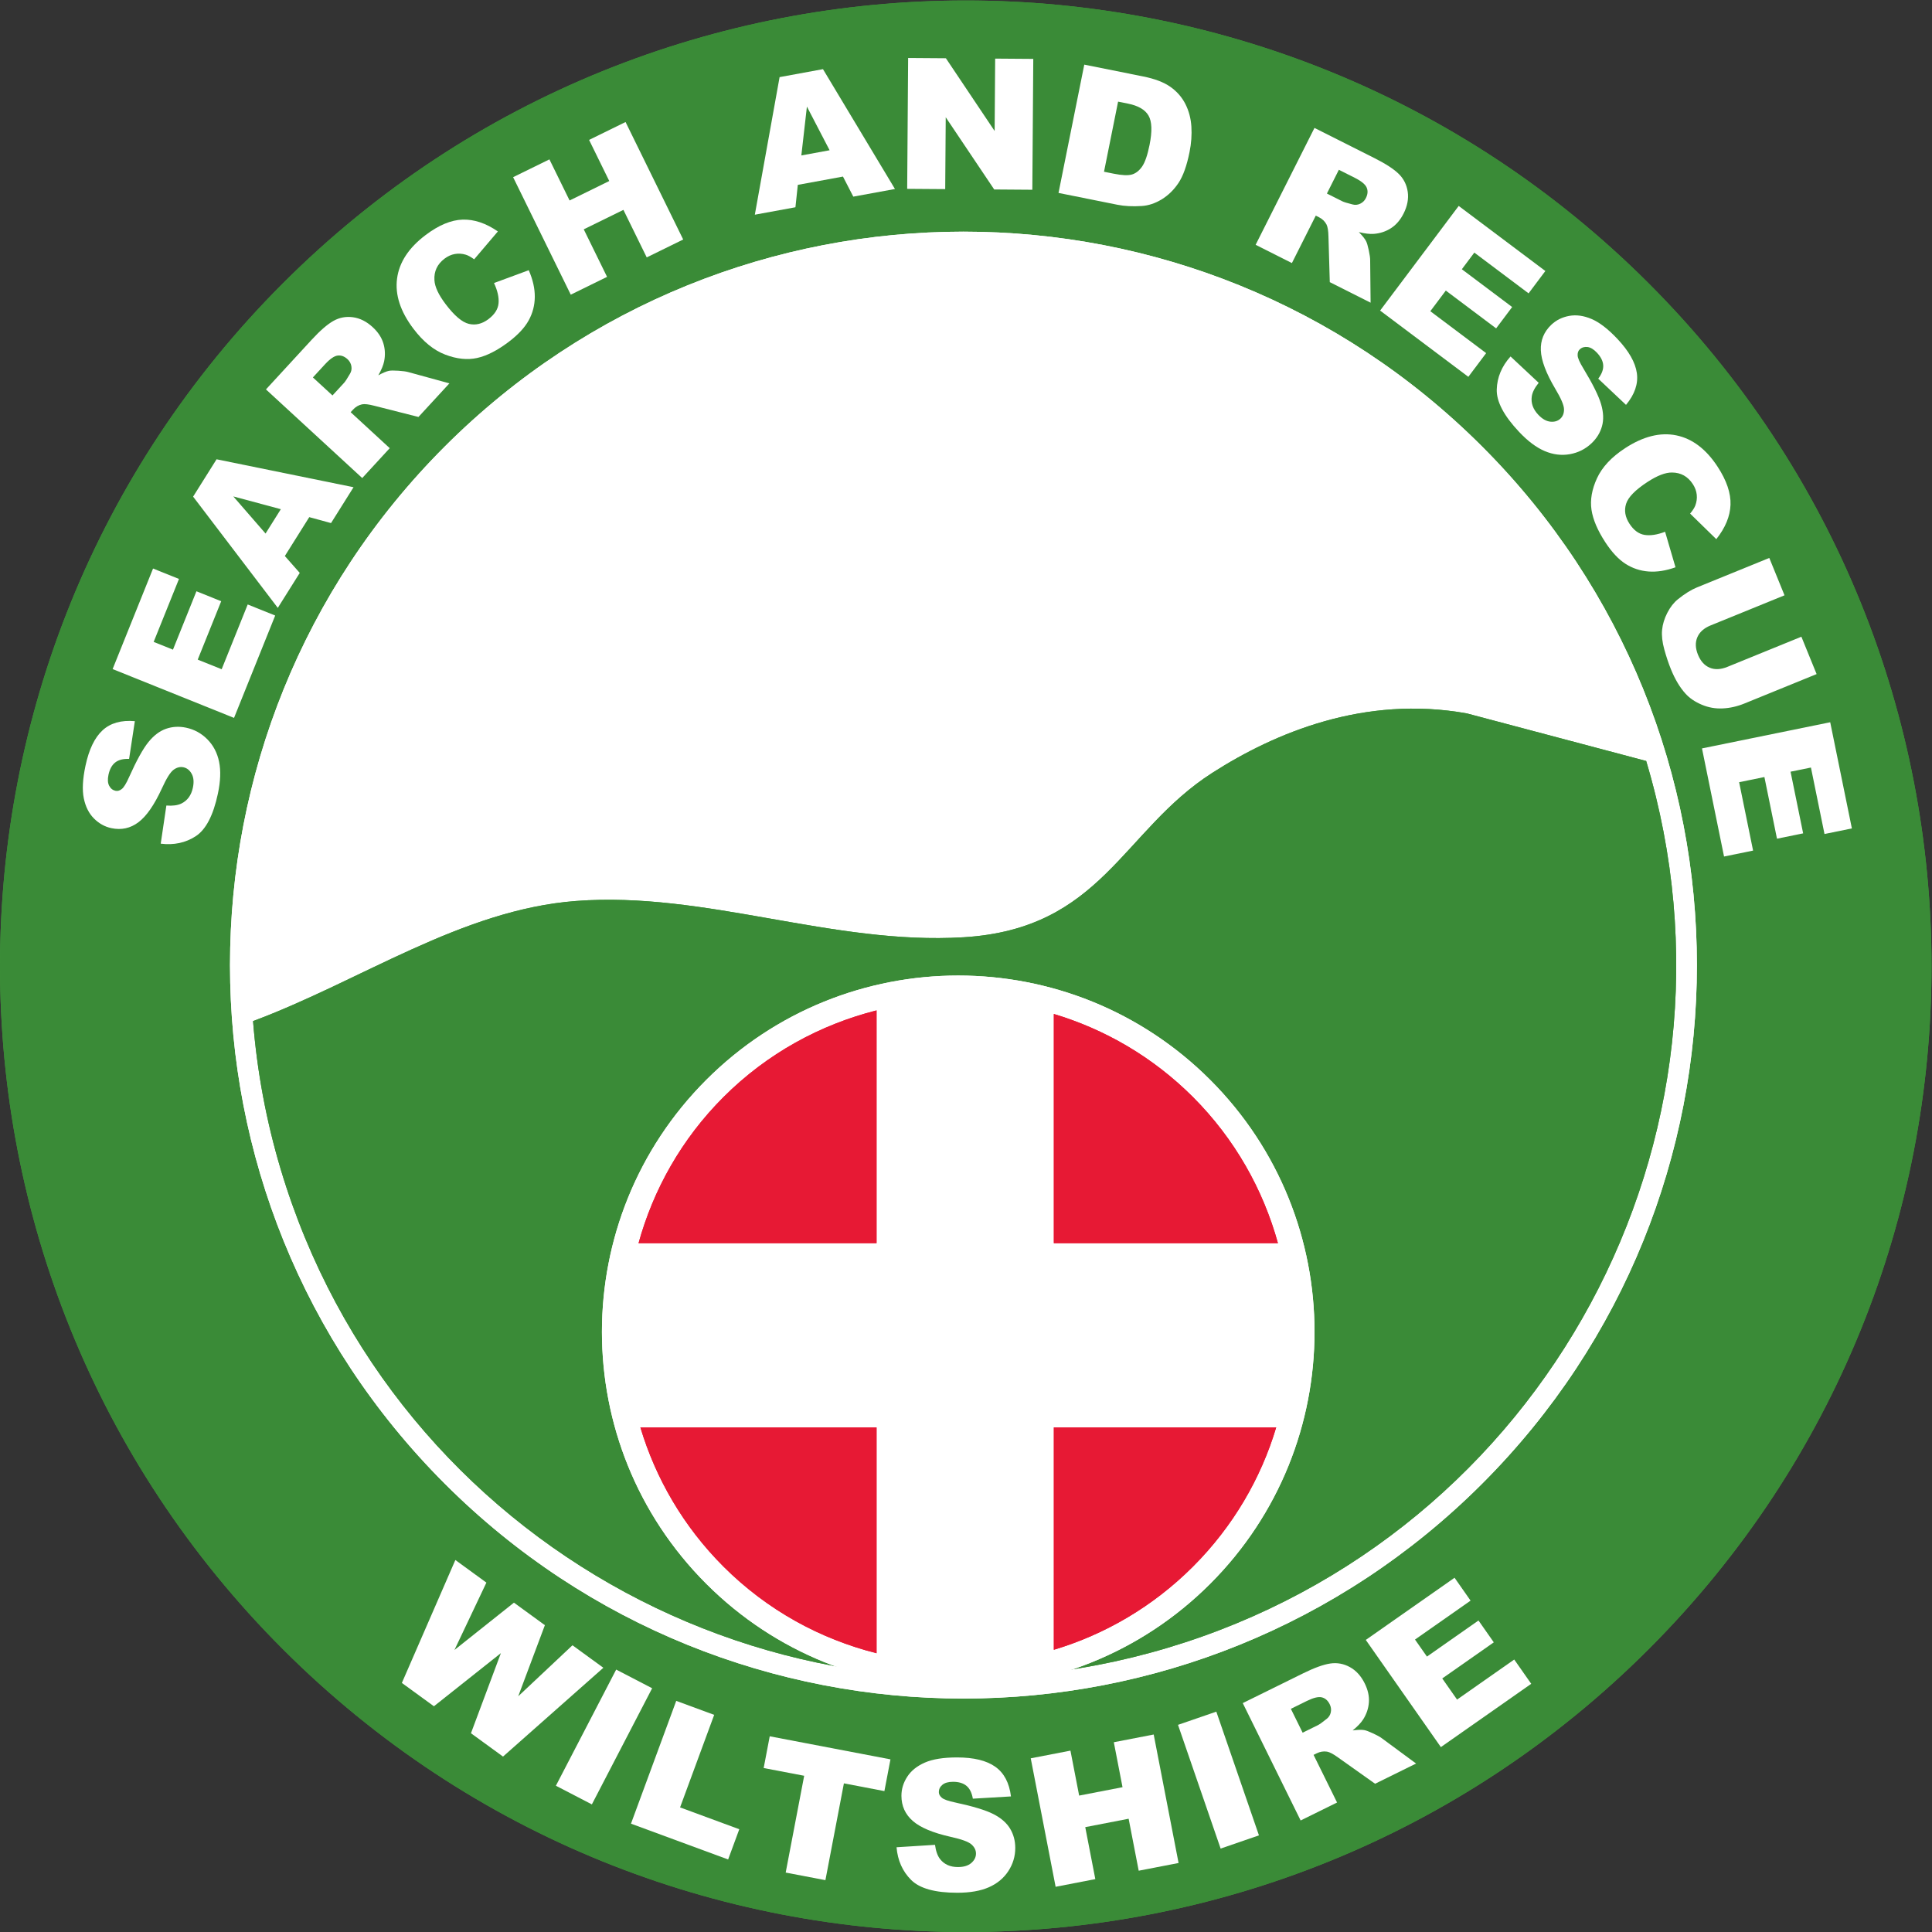 <svg xmlns="http://www.w3.org/2000/svg" version="1.1" xmlns:xlink="http://www.w3.org/1999/xlink" xmlns:svgjs="http://svgjs.dev/svgjs" width="708.947" height="708.96"><rect width="100%" height="100%" fill="#333333" stroke="none"/><svg version="1.1" id="SvgjsSvg1084" width="708.947" height="708.96" viewBox="0 0 708.947 708.96" sodipodi:docname="wiltshire-roundel.eps" xmlns:inkscape="http://www.inkscape.org/namespaces/inkscape" xmlns:sodipodi="http://sodipodi.sourceforge.net/DTD/sodipodi-0.dtd" xmlns="http://www.w3.org/2000/svg" xmlns:svg="http://www.w3.org/2000/svg">
  <defs id="SvgjsDefs1083"></defs>
  <sodipodi:namedview id="SvgjsSodipodi:namedview1082" pagecolor="#ffffff" bordercolor="#000000" borderopacity="0.25" inkscape:showpageshadow="2" inkscape:pageopacity="0.0" inkscape:pagecheckerboard="0" inkscape:deskcolor="#d1d1d1"></sodipodi:namedview>
  <g id="SvgjsG1081" inkscape:groupmode="layer" inkscape:label="ink_ext_XXXXXX" transform="matrix(1.333,0,0,-1.333,0,708.96)">
    <g id="SvgjsG1080" transform="scale(0.1)">
      <path d="m 4538.46,4538.48 c 1038.22,-1038.25 1038.22,-2721.53 0,-3759.808 -1038.23,-1038.231 -2721.56,-1038.231 -3759.788,0 -1038.227,1038.278 -1038.227,2721.558 0,3759.808 1038.228,1038.25 2721.558,1038.25 3759.788,0" style="fill:#419c3a;fill-opacity:1;fill-rule:evenodd;stroke:none" id="SvgjsPath1079"></path>
      <path d="m 4538.46,4538.48 c 1038.22,-1038.25 1038.22,-2721.53 0,-3759.808 -1038.23,-1038.231 -2721.56,-1038.231 -3759.788,0 -1038.227,1038.278 -1038.227,2721.558 0,3759.808 1038.228,1038.25 2721.558,1038.25 3759.788,0" style="fill:#3a8b37;fill-opacity:1;fill-rule:nonzero;stroke:none" id="SvgjsPath1078"></path>
      <path d="m 4079.89,4089.45 c 788.47,-788.46 788.47,-2066.85 0,-2855.33 -788.48,-788.569 -2066.85,-788.569 -2855.42,0 -788.435,788.48 -788.435,2066.87 0,2855.33 788.57,788.5 2066.94,788.5 2855.42,0" style="fill:#ffffff;fill-opacity:1;fill-rule:evenodd;stroke:none" id="SvgjsPath1077"></path>
      <path d="m 4079.89,4089.45 c 788.47,-788.46 788.47,-2066.85 0,-2855.33 -788.48,-788.479 -2066.85,-788.479 -2855.42,0 -788.435,788.48 -788.435,2066.87 0,2855.33 788.57,788.5 2066.94,788.5 2855.42,0" style="fill:#ffffff;fill-opacity:1;fill-rule:nonzero;stroke:none" id="SvgjsPath1076"></path>
      <path d="M 4531.63,3223.7 C 4841.96,2185.71 4252.08,1092.62 3214.16,782.379 2176.11,472 1083.11,1061.89 772.688,2099.88 c -39.68,132.92 -65.145,269.56 -76.09,407.79 296.215,110.24 573.532,306.51 888.692,330.61 355.59,27.32 707.12,-121.9 1066.86,-99.9 381.37,23.19 436.28,293.22 684.83,452.48 172.37,110.51 419.53,214.43 701.08,163.77 l 493.57,-130.93" style="fill:#419c3a;fill-opacity:1;fill-rule:evenodd;stroke:none" id="SvgjsPath1075"></path>
      <path d="M 4531.63,3223.7 C 4841.96,2185.71 4252.08,1092.62 3214.16,782.379 2176.11,472 1083.11,1061.89 772.688,2099.88 c -39.68,132.92 -65.145,269.56 -76.09,407.79 296.215,110.24 573.532,306.51 888.692,330.61 355.59,27.32 707.12,-121.9 1066.86,-99.9 381.37,23.19 436.28,293.22 684.83,452.48 172.37,110.51 419.53,214.43 701.08,163.77 l 493.57,-130.93" style="fill:#3a8b37;fill-opacity:1;fill-rule:nonzero;stroke:none" id="SvgjsPath1074"></path>
      <path d="m 1944.28,958.672 c -383.03,383.078 -383.03,1004.058 0,1387.168 383.06,382.96 1004.08,382.96 1387.11,0 382.98,-383.11 382.98,-1004.09 0,-1387.168 -383.03,-382.973 -1004.05,-382.973 -1387.11,0" style="fill:#ffffff;fill-opacity:1;fill-rule:evenodd;stroke:none" id="SvgjsPath1073"></path>
      <path d="m 1944.28,958.672 c -383.03,383.078 -383.03,1004.058 0,1387.168 383.06,382.96 1004.08,382.96 1387.11,0 382.98,-383.11 382.98,-1004.09 0,-1387.168 -383.03,-382.973 -1004.05,-382.973 -1387.11,0" style="fill:#ffffff;fill-opacity:1;fill-rule:nonzero;stroke:none" id="SvgjsPath1072"></path>
      <path d="m 2412.99,2537.11 c -154.31,-39.05 -300.59,-117.91 -421.35,-238.58 -115.77,-115.8 -193.19,-255.02 -233.85,-402.24 h 655.2 z m 488.02,-9.87 v -630.95 h 616.91 c -40.7,147.22 -118.22,286.44 -233.84,402.24 -110.72,110.66 -242.96,186.71 -383.07,228.71 z M 1762.88,1389.1 c 42,-140.15 118.04,-272.35 228.76,-383.06 120.76,-120.681 267.04,-199.618 421.35,-238.54 v 621.6 z m 1138.13,0 V 777.012 c 140.11,42.047 272.35,118.308 383.07,229.028 110.71,110.8 187.07,242.91 229.02,383.06 h -612.09" style="fill:#ed1c3f;fill-opacity:1;fill-rule:evenodd;stroke:none" id="SvgjsPath1071"></path>
      <path d="m 2412.99,2537.11 c -154.31,-39.05 -300.59,-117.91 -421.35,-238.58 -115.77,-115.8 -193.19,-255.02 -233.85,-402.24 h 655.2 z m 488.02,-9.87 v -630.95 h 616.91 c -40.7,147.22 -118.22,286.44 -233.84,402.24 -110.72,110.66 -242.96,186.71 -383.07,228.71 z M 1762.88,1389.1 c 42,-140.15 118.04,-272.35 228.76,-383.06 120.76,-120.681 267.04,-199.618 421.35,-238.54 v 621.6 z m 1138.13,0 V 777.012 c 140.11,42.047 272.35,118.308 383.07,229.028 110.71,110.8 187.07,242.91 229.02,383.06 h -612.09" style="fill:#e71934;fill-opacity:1;fill-rule:nonzero;stroke:none" id="SvgjsPath1070"></path>
      <path d="m 1253.51,1024.14 85.46,-62.23 -87.93,-185.441 163.75,130.242 85.16,-62 -73.39,-195.699 149.34,140.386 85.04,-61.906 L 1384.71,483 l -88.25,64.25 82.42,220.551 -184.37,-146.309 -88.25,64.238 147.25,338.41" style="fill:#ffffff;fill-opacity:1;fill-rule:nonzero;stroke:none" id="SvgjsPath1069"></path>
      <path d="m 1696.24,722.492 99,-51.39 -165.94,-319.743 -99.02,51.391 165.96,319.742" style="fill:#ffffff;fill-opacity:1;fill-rule:nonzero;stroke:none" id="SvgjsPath1068"></path>
      <path d="m 1861.56,636.352 104.45,-38.5 -93.9,-254.762 163.01,-60.09 -30.69,-83.23 -267.45,98.57 124.58,338.012" style="fill:#ffffff;fill-opacity:1;fill-rule:nonzero;stroke:none" id="SvgjsPath1067"></path>
      <path d="m 2118.93,538.828 332.35,-63.488 -16.69,-87.371 -111.49,21.312 -50.91,-266.48 -109.34,20.89 50.9,266.469 -111.51,21.301 16.69,87.367" style="fill:#ffffff;fill-opacity:1;fill-rule:nonzero;stroke:none" id="SvgjsPath1066"></path>
      <path d="m 2467.99,233.379 105.91,6.672 c 2.3,-17.199 6.97,-30.301 14.02,-39.321 11.46,-14.57 27.85,-21.851 49.15,-21.851 15.88,0.012 28.14,3.742 36.74,11.203 8.59,7.449 12.88,16.09 12.88,25.918 0,9.34 -4.1,17.691 -12.28,25.059 -8.2,7.382 -27.2,14.332 -57.01,20.882 -48.83,10.95 -83.65,25.52 -104.46,43.7 -20.97,18.179 -31.47,41.347 -31.48,69.531 0,18.508 5.36,36 16.09,52.469 10.72,16.461 26.85,29.41 48.39,38.839 21.54,9.43 51.07,14.149 88.59,14.161 46.02,0.019 81.12,-8.551 105.3,-25.661 24.17,-17.109 38.55,-44.332 43.15,-81.679 l -104.92,-6.18 c -2.8,16.219 -8.66,28.008 -17.59,35.379 -8.93,7.371 -21.27,11.059 -36.99,11.059 -12.93,-0.008 -22.68,-2.758 -29.23,-8.25 -6.55,-5.489 -9.83,-12.168 -9.83,-20.02 0,-5.75 2.7,-10.898 8.12,-15.48 5.24,-4.758 17.69,-9.18 37.35,-13.27 48.66,-10.457 83.51,-21.059 104.57,-31.777 21.05,-10.731 36.37,-24.051 45.97,-39.922 9.58,-15.891 14.38,-33.668 14.38,-53.32 0.01,-23.098 -6.37,-44.399 -19.15,-63.899 -12.76,-19.5 -30.62,-34.289 -53.56,-44.371 -22.93,-10.078 -51.83,-15.121 -86.73,-15.129 -61.26,-0.031 -103.69,11.758 -127.29,35.34 -23.61,23.578 -36.97,53.551 -40.09,89.918" style="fill:#ffffff;fill-opacity:1;fill-rule:nonzero;stroke:none" id="SvgjsPath1065"></path>
      <path d="m 2837.44,478.211 109.29,21.168 23.96,-123.758 119.41,23.109 -23.96,123.762 109.76,21.258 68.49,-353.668 -109.77,-21.25 -27.7,143.059 -119.42,-23.129 27.7,-143.051 -109.28,-21.172 -68.48,353.672" style="fill:#ffffff;fill-opacity:1;fill-rule:nonzero;stroke:none" id="SvgjsPath1064"></path>
      <path d="m 3242.82,570.34 105.47,36.34 117.35,-340.578 -105.48,-36.352 -117.34,340.59" style="fill:#ffffff;fill-opacity:1;fill-rule:nonzero;stroke:none" id="SvgjsPath1063"></path>
      <path d="M 3585.91,548.742 3628,569.5 c 4.56,2.25 12.66,8.059 24.28,17.461 5.96,4.578 9.69,10.617 11.19,18.117 1.52,7.492 0.53,14.781 -2.95,21.832 -5.13,10.442 -12.4,16.801 -21.77,19.141 -9.35,2.308 -23.15,-1.02 -41.37,-10 l -43.86,-21.621 z m -5.5,-241.621 -159.33,323.09 166.4,82.051 c 30.85,15.207 55.74,24.199 74.65,26.957 18.91,2.742 36.9,-0.578 53.96,-9.981 17.05,-9.386 30.65,-24.379 40.8,-44.949 8.83,-17.93 12.65,-35.258 11.41,-52.051 -1.24,-16.769 -6.55,-32.5 -15.93,-47.168 -6,-9.359 -15.59,-19.371 -28.77,-30.078 13.86,1.887 24.47,2.199 31.85,0.906 4.98,-0.839 13.09,-3.878 24.35,-9.109 11.25,-5.25 19.22,-9.629 23.89,-13.18 l 94.51,-69.781 -112.81,-55.629 -102.06,72.43 c -13.05,9.441 -23.17,14.769 -30.35,15.992 -9.65,1.438 -19.05,-0.082 -28.15,-4.57 l -8.82,-4.352 64.67,-131.14 -100.27,-49.438" style="fill:#ffffff;fill-opacity:1;fill-rule:nonzero;stroke:none" id="SvgjsPath1062"></path>
      <path d="m 3759.76,804.141 244.35,171.148 44.12,-63 -152.97,-107.141 32.86,-46.886 141.88,99.379 42.15,-60.172 -141.89,-99.387 40.75,-58.172 157.39,110.25 46.8,-66.82 -248.75,-174.25 -206.69,295.051" style="fill:#ffffff;fill-opacity:1;fill-rule:nonzero;stroke:none" id="SvgjsPath1061"></path>
      <path d="m 442.445,2996.08 15.547,104.97 c 17.297,-1.33 31.094,0.51 41.363,5.52 16.657,8.18 27.188,22.7 31.622,43.52 3.3,15.55 2.207,28.31 -3.289,38.26 -5.504,9.97 -13.063,15.97 -22.676,18.02 -9.137,1.94 -18.16,-0.33 -27.078,-6.81 -8.914,-6.48 -19.672,-23.62 -32.289,-51.42 -20.883,-45.46 -42.391,-76.48 -64.508,-93.05 -22.149,-16.73 -47,-22.15 -74.567,-16.29 -18.101,3.85 -34.09,12.73 -47.961,26.66 -13.875,13.91 -23.171,32.39 -27.906,55.42 -4.73,23.02 -3.199,52.89 4.606,89.59 9.578,45.03 25.254,77.57 47.027,97.65 21.766,20.08 51.398,28.47 88.887,25.17 l -15.825,-103.9 c -16.445,0.65 -29.199,-2.64 -38.257,-9.83 -9.075,-7.2 -15.243,-18.48 -18.512,-33.86 -2.695,-12.67 -2.035,-22.77 1.969,-30.32 4.007,-7.56 9.851,-12.14 17.543,-13.79 5.609,-1.19 11.214,0.39 16.832,4.73 5.734,4.13 12.656,15.39 20.75,33.77 20.367,45.41 38,77.28 52.871,95.64 14.879,18.36 31.078,30.57 48.617,36.64 17.539,6.07 35.926,7.07 55.144,2.97 22.594,-4.8 42.102,-15.48 58.504,-32.04 16.414,-16.55 27.161,-37.09 32.243,-61.62 5.082,-24.53 4,-53.86 -3.262,-87.98 -12.746,-59.95 -33.106,-98.98 -61.094,-117.15 -27.976,-18.16 -60.078,-25 -96.301,-20.47" style="fill:#ffffff;fill-opacity:1;fill-rule:nonzero;stroke:none" id="SvgjsPath1060"></path>
      <path d="m 310.02,3476.7 111.293,276.78 71.359,-28.71 -69.676,-173.26 53.125,-21.37 64.633,160.74 68.168,-27.42 -64.637,-160.73 65.891,-26.5 71.695,178.29 75.688,-30.44 L 644.246,3342.29 310.02,3476.7" style="fill:#ffffff;fill-opacity:1;fill-rule:nonzero;stroke:none" id="SvgjsPath1059"></path>
      <path d="m 773.07,3916.81 -130.82,35.18 88.758,-102.19 z m 78.254,-21.86 -67.191,-107.03 41.027,-46.5 -60.437,-96.25 -233.102,306.21 64.555,102.83 377.07,-76.89 -61.976,-98.73 -59.946,16.36" style="fill:#ffffff;fill-opacity:1;fill-rule:nonzero;stroke:none" id="SvgjsPath1058"></path>
      <path d="m 915.234,4229.94 31.793,34.52 c 3.434,3.73 8.891,12.08 16.352,25.02 3.91,6.43 5.219,13.42 3.918,20.95 -1.297,7.55 -4.836,13.97 -10.625,19.3 -8.559,7.88 -17.617,11.21 -27.195,10 -9.571,-1.2 -21.239,-9.28 -34.997,-24.22 l -33.113,-35.98 z m 81.914,-227.39 -265.023,243.99 125.652,136.5 c 23.309,25.3 43.282,42.64 59.938,52.03 16.656,9.39 34.629,12.77 53.926,10.14 19.297,-2.62 37.379,-11.7 54.259,-27.23 14.7,-13.54 24.5,-28.36 29.39,-44.44 4.9,-16.1 5.6,-32.68 2.13,-49.75 -2.22,-10.88 -7.55,-23.69 -15.99,-38.42 12.24,6.75 22.04,10.86 29.4,12.33 4.93,1 13.59,1.1 25.99,0.27 12.38,-0.84 21.39,-2.07 27.02,-3.7 l 113.31,-31.04 -85.2,-92.53 -121.28,30.79 c -15.6,4.11 -26.95,5.44 -34.084,3.99 -9.531,-2.15 -17.738,-6.94 -24.617,-14.42 l -6.66,-7.23 107.561,-99.03 -75.722,-82.25" style="fill:#ffffff;fill-opacity:1;fill-rule:nonzero;stroke:none" id="SvgjsPath1057"></path>
      <path d="m 1359.95,4539.41 95.6,35.31 c 11.27,-25.78 16.82,-50.23 16.64,-73.36 -0.17,-23.13 -5.77,-44.72 -16.8,-64.77 -11.03,-20.04 -29.42,-39.8 -55.17,-59.26 -31.23,-23.61 -60.18,-38.36 -86.84,-44.25 -26.65,-5.88 -55.81,-2.85 -87.46,9.15 -31.65,11.98 -60.95,35.8 -87.91,71.46 -35.93,47.53 -50.91,93.63 -44.92,138.27 5.98,44.65 32.11,84.46 78.37,119.42 36.2,27.37 70.19,41.56 101.96,42.59 31.78,1.01 64.16,-9.83 97.14,-32.54 l -65.22,-76.71 c -9.35,6.67 -17.08,10.91 -23.14,12.68 -10.11,3.04 -20.14,3.68 -30.09,1.91 -9.95,-1.78 -19.38,-6.03 -28.26,-12.74 -20.12,-15.21 -29.43,-34.96 -27.91,-59.25 0.98,-18.13 11.19,-40.07 30.63,-65.77 24.07,-31.85 45.41,-50.03 64.01,-54.53 18.6,-4.5 36.65,-0.14 54.17,13.11 16.98,12.85 26.21,27.32 27.69,43.42 1.49,16.11 -2.68,34.73 -12.49,55.86" style="fill:#ffffff;fill-opacity:1;fill-rule:nonzero;stroke:none" id="SvgjsPath1056"></path>
      <path d="m 1412.5,4830.79 99.95,49.01 55.52,-113.16 109.2,53.57 -55.53,113.18 100.39,49.24 158.66,-323.42 -100.38,-49.24 -64.18,130.82 -109.21,-53.57 64.19,-130.83 -99.93,-49.03 -158.68,323.43" style="fill:#ffffff;fill-opacity:1;fill-rule:nonzero;stroke:none" id="SvgjsPath1055"></path>
      <path d="m 2283.76,4904.92 -62.48,120.19 -15.32,-134.48 z m 36.77,-72.46 -124.3,-22.81 -6.54,-61.66 -111.79,-20.5 68.17,378.75 119.43,21.92 198.15,-329.9 -114.66,-21.03 -28.46,55.23" style="fill:#ffffff;fill-opacity:1;fill-rule:nonzero;stroke:none" id="SvgjsPath1054"></path>
      <path d="m 2499.92,5158.92 103.94,-0.75 134.19,-200.29 1.45,199.3 104.93,-0.77 -2.63,-360.23 -104.92,0.77 -133.46,198.77 -1.44,-197.79 -104.68,0.76 2.62,360.23" style="fill:#ffffff;fill-opacity:1;fill-rule:nonzero;stroke:none" id="SvgjsPath1053"></path>
      <path d="m 3077.89,5038.73 -38.75,-192.98 26.73,-5.37 c 22.81,-4.59 39.55,-5.32 50.19,-2.19 10.65,3.13 19.97,10.45 27.97,21.95 7.99,11.51 14.83,31.4 20.51,59.67 7.51,37.43 6.55,64.28 -2.88,80.53 -9.44,16.27 -28.29,27.23 -56.56,32.93 z m -93.08,101.89 162.13,-32.56 c 31.96,-6.41 56.91,-15.93 74.84,-28.56 17.93,-12.62 31.7,-28.34 41.29,-47.14 9.59,-18.8 15.12,-39.54 16.58,-62.22 1.47,-22.7 -0.22,-46.08 -5.07,-70.16 -7.57,-37.75 -17.75,-66.16 -30.51,-85.24 -12.78,-19.07 -28.2,-34.1 -46.28,-45.09 -18.09,-11 -36.34,-17.06 -54.79,-18.2 -25.21,-1.62 -47.55,-0.48 -66.98,3.42 l -162.14,32.56 70.93,353.19" style="fill:#ffffff;fill-opacity:1;fill-rule:nonzero;stroke:none" id="SvgjsPath1052"></path>
      <path d="m 3652.72,4785.75 41.91,-21.09 c 4.54,-2.3 14.06,-5.26 28.56,-8.88 7.24,-2 14.31,-1.34 21.21,1.98 6.89,3.31 12.11,8.48 15.64,15.51 5.24,10.38 5.96,20.01 2.17,28.89 -3.78,8.88 -14.74,17.87 -32.89,27 l -43.68,22 z m -196.22,-141.11 161.99,321.76 165.7,-83.43 c 30.74,-15.47 52.89,-29.92 66.48,-43.36 13.59,-13.45 21.77,-29.81 24.54,-49.07 2.76,-19.28 -1.01,-39.16 -11.32,-59.66 -8.98,-17.84 -20.55,-31.33 -34.69,-40.44 -14.12,-9.12 -29.88,-14.35 -47.25,-15.7 -11.07,-0.85 -24.85,0.78 -41.32,4.85 9.84,-9.91 16.48,-18.21 19.9,-24.89 2.34,-4.48 4.8,-12.78 7.39,-24.92 2.59,-12.14 3.88,-21.14 3.86,-27.01 l 1.21,-117.47 -112.34,56.56 -3.64,125.08 c -0.33,16.13 -2.16,27.41 -5.51,33.87 -4.68,8.58 -11.54,15.15 -20.62,19.72 l -8.78,4.43 -65.74,-130.6 -99.86,50.28" style="fill:#ffffff;fill-opacity:1;fill-rule:nonzero;stroke:none" id="SvgjsPath1051"></path>
      <path d="m 4015.52,4751.65 238.55,-179.14 -46.19,-61.51 -149.34,112.16 -34.37,-45.79 138.52,-104.04 -44.12,-58.74 -138.53,104.03 -42.64,-56.78 153.66,-115.39 -48.99,-65.25 -242.87,182.39 216.32,288.06" style="fill:#ffffff;fill-opacity:1;fill-rule:nonzero;stroke:none" id="SvgjsPath1050"></path>
      <path d="m 4158.27,4337.25 77.49,-72.51 c -10.95,-13.46 -17.28,-25.85 -19.01,-37.15 -2.73,-18.35 3.2,-35.28 17.82,-50.76 10.89,-11.56 22.01,-17.92 33.34,-19.06 11.31,-1.15 20.55,1.65 27.7,8.39 6.8,6.41 10.07,15.12 9.81,26.13 -0.26,11.03 -8.23,29.63 -23.92,55.82 -25.5,43.04 -38.78,78.38 -39.83,106 -1.15,27.71 8.53,51.25 29.03,70.59 13.47,12.68 29.87,20.78 49.21,24.27 19.33,3.49 39.82,0.62 61.45,-8.59 21.63,-9.2 45.32,-27.45 71.07,-54.75 31.57,-33.49 49.42,-64.9 53.55,-94.23 4.11,-29.32 -5.84,-58.46 -29.86,-87.42 l -76.46,72.11 c 9.9,13.16 14.45,25.51 13.69,37.07 -0.76,11.55 -6.53,23.04 -17.33,34.49 -8.88,9.42 -17.56,14.63 -26.04,15.62 -8.49,1.01 -15.6,-1.19 -21.31,-6.58 -4.18,-3.93 -6.08,-9.45 -5.72,-16.51 0.15,-7.09 5.47,-19.17 15.98,-36.28 25.75,-42.6 41.94,-75.23 48.58,-97.92 6.64,-22.66 7.47,-42.95 2.48,-60.83 -4.99,-17.87 -14.63,-33.55 -28.94,-47.03 -16.81,-15.84 -36.68,-25.81 -59.63,-29.89 -22.95,-4.07 -45.96,-1.22 -69.02,8.54 -23.07,9.78 -46.57,27.36 -70.5,52.75 -42.04,44.58 -62.57,83.54 -61.59,116.89 0.98,33.34 13.63,63.63 37.96,90.84" style="fill:#ffffff;fill-opacity:1;fill-rule:nonzero;stroke:none" id="SvgjsPath1049"></path>
      <path d="m 4583.69,3854.68 28.64,-97.79 c -26.5,-9.48 -51.27,-13.34 -74.33,-11.56 -23.07,1.76 -44.22,8.84 -63.45,21.21 -19.24,12.4 -37.68,32.09 -55.33,59.12 -21.4,32.78 -34.13,62.67 -38.17,89.68 -4.04,26.99 1.01,55.87 15.15,86.62 14.13,30.75 39.91,58.35 77.33,82.79 49.89,32.57 96.91,44.34 141.05,35.29 44.12,-9.04 82.04,-37.84 113.75,-86.4 24.8,-37.99 36.62,-72.89 35.45,-104.65 -1.17,-31.77 -14.21,-63.33 -39.14,-94.67 l -72.05,70.35 c 7.31,8.88 12.06,16.27 14.26,22.21 3.72,9.88 5.05,19.84 3.97,29.88 -1.09,10.05 -4.68,19.75 -10.77,29.07 -13.8,21.13 -32.86,31.76 -57.19,31.93 -18.17,0.27 -40.73,-8.4 -67.72,-26.02 -33.43,-21.83 -53.04,-41.86 -58.8,-60.12 -5.77,-18.24 -2.65,-36.55 9.35,-54.93 11.64,-17.84 25.44,-28.05 41.41,-30.63 15.97,-2.58 34.84,0.28 56.59,8.62" style="fill:#ffffff;fill-opacity:1;fill-rule:nonzero;stroke:none" id="SvgjsPath1048"></path>
      <path d="m 4958.89,3565.75 41.9,-102.86 -198.76,-80.97 c -19.71,-8.04 -39.57,-12.55 -59.59,-13.53 -20.01,-0.99 -39.25,2.4 -57.72,10.18 -18.46,7.79 -33.27,17.79 -44.45,30.05 -15.59,17 -29.09,39.53 -40.53,67.6 -6.61,16.23 -12.69,34.41 -18.24,54.53 -5.54,20.12 -7.57,38 -6.08,53.63 1.5,15.66 6.28,31.35 14.35,47.12 8.08,15.75 17.91,28.3 29.49,37.61 18.64,15.02 36.14,25.86 52.51,32.54 l 198.76,80.97 41.91,-102.87 -203.5,-82.89 c -18.19,-7.4 -30.35,-18.24 -36.46,-32.5 -6.13,-14.26 -5.54,-30.33 1.75,-48.24 7.23,-17.75 17.94,-29.62 32.13,-35.61 14.19,-5.97 30.53,-5.2 49.03,2.34 l 203.5,82.9" style="fill:#ffffff;fill-opacity:1;fill-rule:nonzero;stroke:none" id="SvgjsPath1047"></path>
      <path d="m 5038.22,3330.33 59.65,-292.28 -75.36,-15.39 -37.34,182.99 -56.1,-11.45 34.64,-169.74 -71.99,-14.7 -34.64,169.74 -69.58,-14.19 38.42,-188.29 -79.94,-16.31 -60.72,297.59 352.96,72.03" style="fill:#ffffff;fill-opacity:1;fill-rule:nonzero;stroke:none" id="SvgjsPath1046"></path>
    </g>
  </g>
</svg><style>@media (prefers-color-scheme: light) { :root { filter: none; } }
@media (prefers-color-scheme: dark) { :root { filter: none; } }
</style></svg>